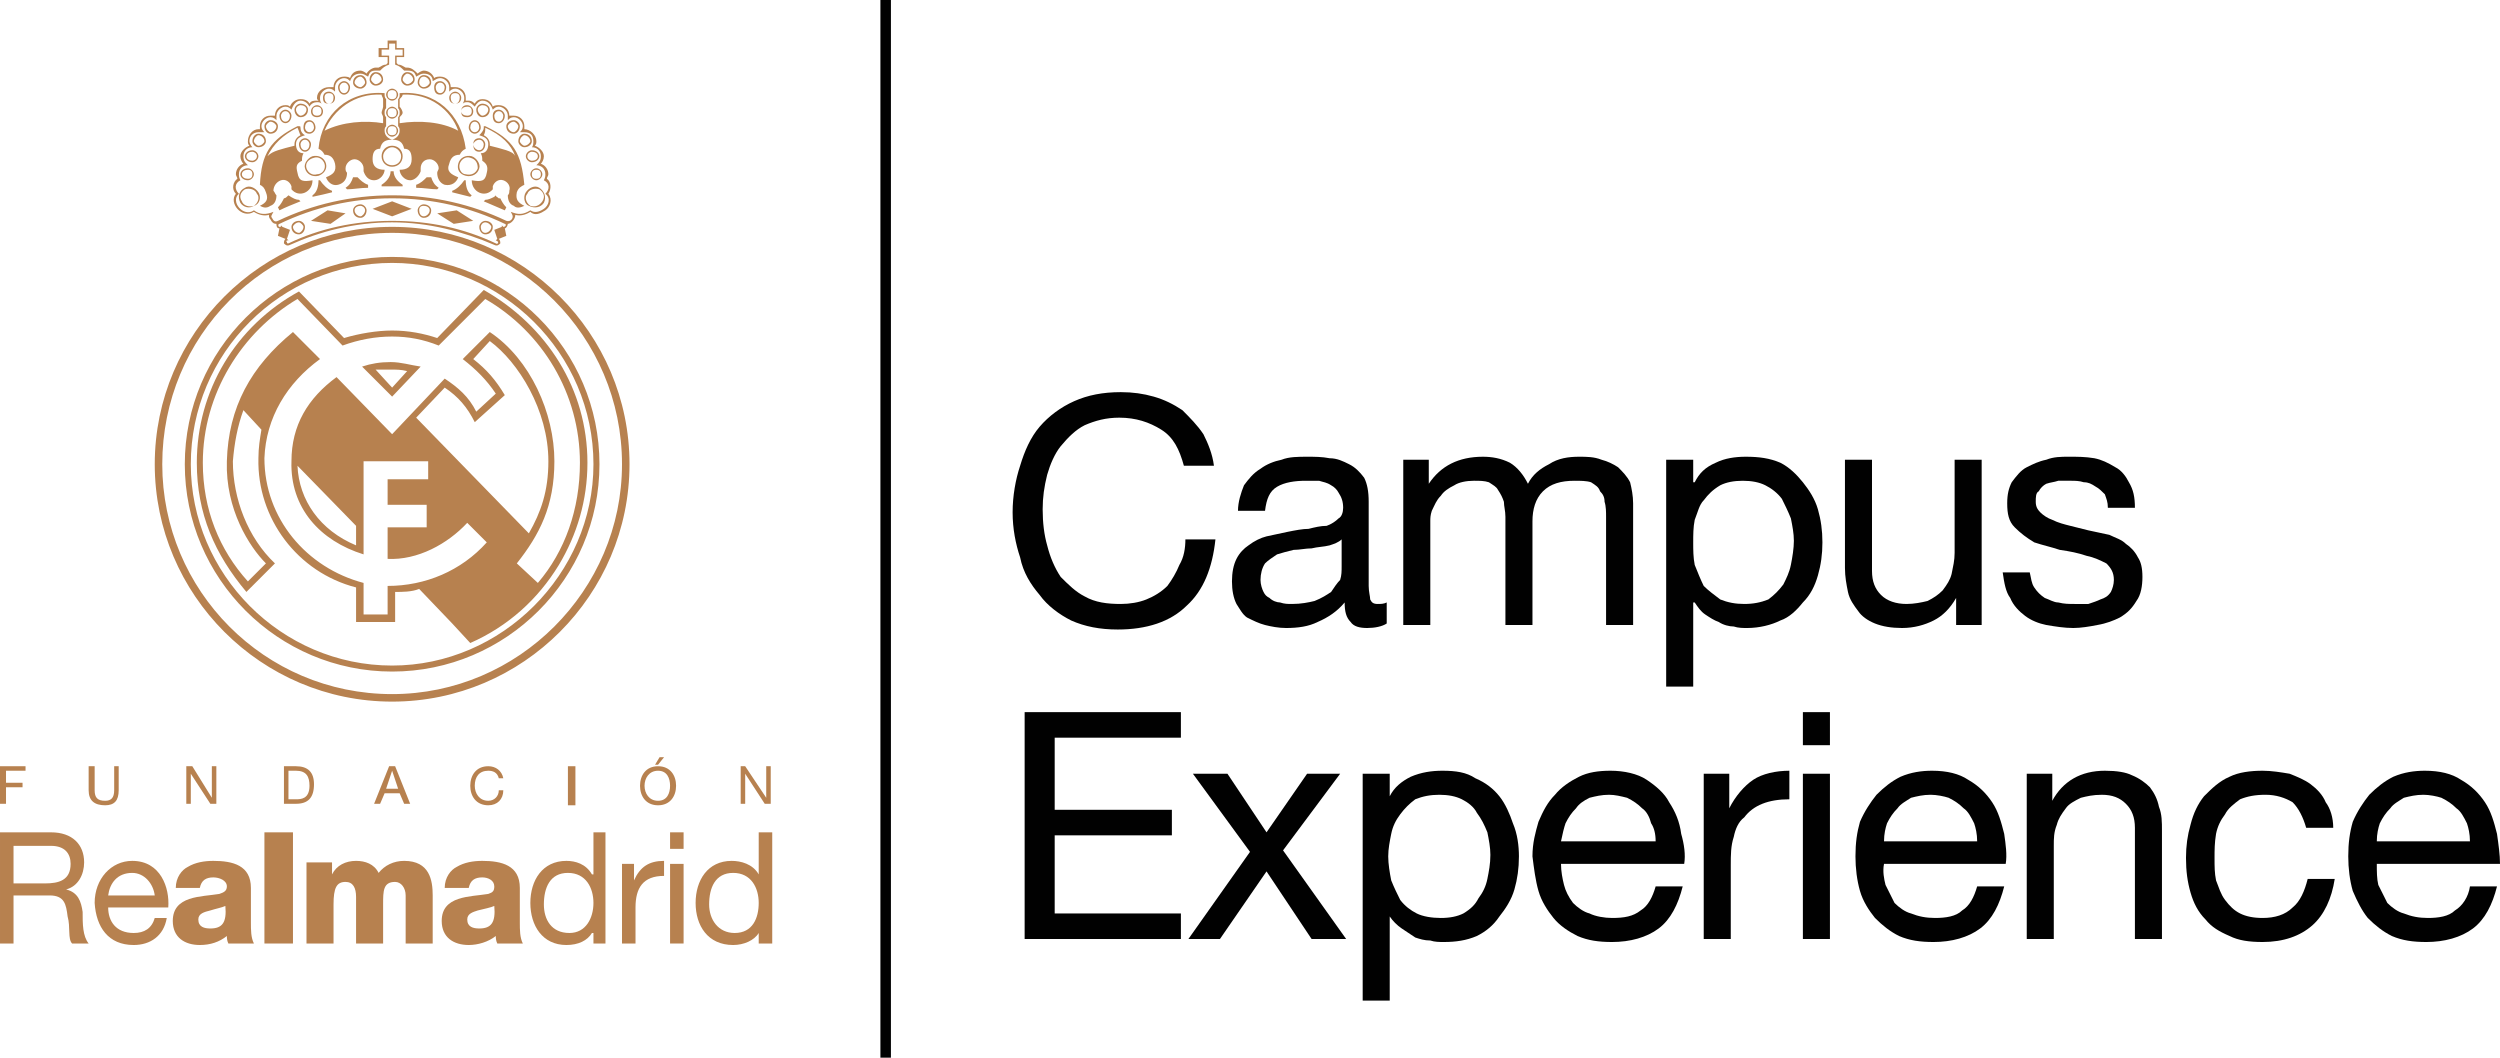 <?xml version="1.0" encoding="UTF-8"?>
<svg xmlns="http://www.w3.org/2000/svg" xmlns:xlink="http://www.w3.org/1999/xlink" xmlns:xodm="http://www.corel.com/coreldraw/odm/2003" xml:space="preserve" width="125.306mm" height="53.014mm" version="1.1" style="shape-rendering:geometricPrecision; text-rendering:geometricPrecision; image-rendering:optimizeQuality; fill-rule:evenodd; clip-rule:evenodd" viewBox="0 0 14320.19 6058.54">
 <defs>
  <style type="text/css">
   
    .fil1 {fill:#010101;fill-rule:nonzero}
    .fil0 {fill:#B7814F;fill-rule:nonzero}
   
  </style>
 </defs>
 <g id="Capa_x0020_1">
  <g id="_1604979889840">
   <path class="fil0" d="M258.17 5060.26c77.46,0 146.29,-17.2 146.29,-111.87 0,-60.24 -34.42,-103.27 -111.87,-103.27l-215.14 0 0 215.14 180.71 0zm-258.17 -292.6l292.6 0c120.49,0 189.32,68.85 189.32,172.13 0,68.83 -34.41,137.69 -103.27,154.9l0 0c68.85,17.2 86.07,68.83 94.67,129.09 0,68.83 0,137.69 34.41,180.73l-94.65 0c-25.82,-25.82 -8.62,-94.67 -25.82,-154.91 -8.62,-68.85 -17.22,-120.49 -103.27,-120.49l-206.54 0 0 275.4 -77.46 0 0 -636.85z"></path>
   <path class="fil0" d="M886.4 5129.11c-8.61,-68.85 -60.24,-129.09 -129.09,-129.09 -86.05,0 -129.08,60.24 -137.69,129.09l266.78 0zm68.85 129.08c-17.22,103.28 -94.67,154.91 -189.34,154.91 -146.29,0 -215.15,-103.27 -223.74,-240.95 0,-137.71 94.65,-240.99 215.14,-240.99 163.5,0 215.15,154.91 206.54,266.8l-344.23 0c0,77.45 43.02,146.28 146.29,146.28 60.25,0 103.27,-25.82 120.49,-86.05l68.85 0z"></path>
   <path class="fil0" d="M1204.82 5318.43c68.85,0 94.67,-34.41 86.07,-129.08 -17.21,8.62 -60.25,17.21 -86.07,25.82 -34.42,8.62 -68.83,17.21 -68.83,51.63 0,43.04 34.41,51.63 68.83,51.63zm-197.92 -232.36c0,-60.24 34.41,-103.27 68.83,-120.46 43.04,-25.82 94.67,-34.44 146.3,-34.44 111.87,0 215.15,25.82 215.15,154.91l0 197.95c0,43.03 0,86.04 17.21,120.49l-146.3 0c-8.59,-17.22 -8.59,-34.44 -8.59,-43.04 -43.04,34.42 -94.67,51.63 -154.91,51.63 -86.05,0 -154.91,-43.04 -154.91,-137.69 0,-146.3 163.5,-137.71 266.78,-154.91 25.82,-8.62 43.04,-17.21 43.04,-43.03 0,-34.42 -43.04,-51.64 -77.46,-51.64 -43.03,0 -68.85,17.22 -77.45,60.24l-137.69 0z"></path>
   <polygon class="fil0" points="1678.15,4767.66 1678.15,5404.51 1514.62,5404.51 1514.62,4767.66 "></polygon>
   <path class="fil0" d="M1755.6 4939.79l146.29 0 0 68.83 0 0c25.82,-51.64 77.45,-77.46 137.71,-77.46 51.63,0 103.27,17.22 129.08,68.85 34.42,-43.04 86.05,-68.85 146.29,-68.85 146.3,0 163.53,111.89 163.53,197.95l0 275.4 -154.91 0 0 -275.4c0,-43.04 -25.82,-77.45 -60.25,-77.45 -68.84,0 -68.84,51.63 -68.84,129.08l0 223.76 -154.9 0 0 -266.8c0,-51.63 -17.22,-86.04 -60.26,-86.04 -51.63,0 -68.83,34.41 -68.83,129.08l0 223.76 -154.91 0 0 -464.72z"></path>
   <path class="fil0" d="M2745.27 5318.43c68.85,0 94.67,-34.41 86.05,-129.08 -17.2,8.62 -60.23,17.21 -94.65,25.82 -25.82,8.62 -60.26,17.21 -60.26,51.63 0,43.04 34.44,51.63 68.85,51.63zm-197.94 -232.36c0,-60.24 34.43,-103.27 68.85,-120.46 43.04,-25.82 94.67,-34.44 146.3,-34.44 111.87,0 215.14,25.82 215.14,154.91l0 197.95c0,43.03 0,86.04 17.22,120.49l-146.3 0c-8.61,-17.22 -8.61,-34.44 -8.61,-43.04 -43.03,34.42 -103.27,51.63 -154.9,51.63 -86.08,0 -154.91,-43.04 -154.91,-137.69 0,-146.3 163.5,-137.71 266.78,-154.91 25.82,-8.62 34.41,-17.21 34.41,-43.03 0,-34.42 -34.41,-51.64 -68.83,-51.64 -43.04,0 -68.85,17.22 -77.45,60.24l-137.71 0z"></path>
   <path class="fil0" d="M3261.63 5344.25c94.67,0 137.69,-86.05 137.69,-172.1 0,-86.08 -43.02,-172.13 -146.29,-172.13 -103.27,0 -137.7,86.05 -137.7,180.73 0,86.05 43.03,163.5 146.3,163.5zm206.54 60.26l-68.85 0 0 -60.26 -8.61 0c-25.82,43.04 -77.45,68.85 -146.3,68.85 -137.69,0 -206.54,-111.87 -206.54,-240.95 0,-129.09 68.85,-240.99 206.54,-240.99 51.63,0 111.89,17.22 146.3,77.46l8.61 0 0 -240.96 68.85 0 0 636.85z"></path>
   <path class="fil0" d="M3562.84 4948.38l68.83 0 0 94.67 0 0c34.43,-77.45 86.07,-111.89 172.12,-111.89l0 86.08c-120.49,0 -163.5,68.83 -163.5,180.73l0 206.54 -77.45 0 0 -456.12z"></path>
   <path class="fil0" d="M3838.22 4948.38l77.45 0 0 456.12 -77.45 0 0 -456.12zm77.45 -86.05l-77.45 0 0 -94.67 77.45 0 0 94.67z"></path>
   <path class="fil0" d="M4208.28 5344.25c103.27,0 137.69,-86.05 137.69,-172.1 0,-86.08 -43.04,-172.13 -146.3,-172.13 -103.28,0 -137.69,86.05 -137.69,180.73 0,86.05 51.63,163.5 146.3,163.5zm215.14 60.26l-77.45 0 0 -60.26 0 0c-25.82,43.04 -86.05,68.85 -146.3,68.85 -146.29,0 -215.15,-111.87 -215.15,-240.95 0,-129.09 68.85,-240.99 206.54,-240.99 51.63,0 120.49,17.22 154.91,77.46l0 0 0 -240.96 77.45 0 0 636.85z"></path>
   <polygon class="fil0" points="-0,4389 146.29,4389 146.29,4414.81 34.42,4414.81 34.42,4483.67 129.09,4483.67 129.09,4509.49 34.42,4509.49 34.42,4604.16 -0,4604.16 "></polygon>
   <path class="fil0" d="M679.86 4526.71c0,60.23 -25.82,86.04 -77.46,86.04 -60.23,0 -94.67,-25.82 -94.67,-86.04l0 -137.71 34.44 0 0 137.71c0,43.02 17.2,60.23 60.23,60.23 34.42,0 51.64,-17.21 51.64,-60.23l0 -137.71 25.82 0 0 137.71z"></path>
   <polygon class="fil0" points="1067.13,4389 1101.54,4389 1213.43,4569.72 1213.43,4569.72 1213.43,4389 1239.25,4389 1239.25,4604.16 1204.82,4604.16 1092.95,4432.04 1092.95,4432.04 1092.95,4604.16 1067.13,4604.16 "></polygon>
   <path class="fil0" d="M1652.33 4578.34l43.02 0c25.82,0 77.45,0 77.45,-77.45 0,-51.64 -17.2,-86.08 -77.45,-86.08l-43.02 0 0 163.53zm-25.82 -189.34l68.83 0c68.85,0 103.27,34.43 103.27,103.27 0,77.46 -34.41,111.89 -103.27,111.89l-68.83 0 0 -215.16z"></path>
   <path class="fil0" d="M2211.7 4518.08l68.85 0 -34.41 -103.27 0 0 -34.44 103.27zm17.22 -129.08l34.42 0 86.07 215.16 -34.43 0 -25.82 -60.25 -86.05 0 -25.82 60.25 -34.42 0 86.05 -215.16z"></path>
   <path class="fil0" d="M2857.14 4457.85c-8.59,-34.42 -34.41,-43.04 -60.23,-43.04 -51.64,0 -77.46,34.43 -77.46,86.08 0,43.02 25.82,86.04 77.46,86.04 34.41,0 60.23,-25.82 60.23,-60.23l25.82 0c0,51.63 -34.41,86.04 -86.04,86.04 -68.85,0 -103.28,-51.63 -103.28,-111.86 0,-60.26 34.42,-111.89 103.28,-111.89 43.03,0 77.45,25.82 86.04,68.85l-25.82 0z"></path>
   <polygon class="fil0" points="3296.04,4389 3296.04,4612.75 3253.02,4612.75 3253.02,4389 "></polygon>
   <path class="fil0" d="M3777.98 4337.37l25.82 0 -34.41 43.03 -17.22 0 25.82 -43.03zm-8.59 249.57c51.63,0 68.83,-43.03 68.83,-86.04 0,-43.04 -17.2,-86.08 -68.83,-86.08 -51.64,0 -77.46,43.04 -77.46,86.08 0,43.02 25.82,86.04 77.46,86.04zm0 -197.94c68.83,0 103.27,51.63 103.27,111.89 0,60.23 -34.43,111.86 -103.27,111.86 -68.85,0 -103.28,-51.63 -103.28,-111.86 0,-60.26 34.42,-111.89 103.28,-111.89z"></path>
   <polygon class="fil0" points="4242.69,4389 4268.51,4389 4389.01,4569.72 4389.01,4569.72 4389.01,4389 4414.83,4389 4414.83,4604.16 4380.38,4604.16 4268.51,4432.04 4268.51,4432.04 4268.51,4604.16 4242.69,4604.16 "></polygon>
   <polygon class="fil1" points="5103.28,0 5103.28,6058.54 5043.04,6058.54 5043.04,0 "></polygon>
   <path class="fil1" d="M6652.34 2461.29c-68.83,-43.04 -146.29,-68.85 -240.96,-68.85 -77.45,0 -137.69,17.22 -197.94,43.04 -51.63,25.82 -94.65,68.83 -137.69,120.46 -34.42,43.04 -60.24,103.28 -77.46,163.53 -17.21,68.83 -25.82,129.09 -25.82,197.92 0,77.45 8.61,146.3 25.82,206.54 17.22,68.85 43.04,129.09 77.46,180.73 43.04,43.04 86.05,86.07 137.69,111.89 60.25,34.41 129.08,43.02 206.54,43.02 51.63,0 103.27,-8.61 146.3,-25.83 43.04,-17.19 86.05,-43.02 120.49,-77.45 25.82,-34.41 51.64,-77.45 68.83,-120.46 25.83,-43.04 34.44,-94.67 34.44,-146.32l172.1 0c-17.2,163.51 -68.83,292.6 -163.5,378.67 -94.67,94.65 -232.36,137.69 -395.86,137.69 -103.28,0 -189.34,-17.22 -266.79,-51.63 -68.84,-34.42 -137.7,-86.05 -180.73,-146.32 -51.64,-60.23 -94.66,-129.08 -111.87,-215.14 -25.82,-77.45 -43.04,-163.5 -43.04,-258.17 0,-94.67 17.22,-189.33 43.04,-266.78 25.82,-86.08 60.23,-163.53 111.87,-223.76 51.63,-60.23 120.49,-111.86 197.94,-146.3 77.46,-34.41 163.5,-51.63 266.78,-51.63 68.85,0 129.08,8.62 189.34,25.82 60.24,17.22 111.87,43.04 163.5,77.45 43.04,43.04 86.05,86.08 120.49,137.71 25.82,51.63 51.63,111.87 60.24,180.73l-172.12 0c-25.83,-94.67 -60.24,-163.53 -129.09,-206.54z"></path>
   <path class="fil1" d="M7685.05 3089.51c-17.2,17.22 -43.02,25.83 -68.83,34.42 -34.44,8.62 -68.85,8.62 -103.28,17.22 -34.43,0 -68.85,8.59 -103.27,8.59 -34.44,8.62 -68.85,17.22 -94.67,25.82 -25.83,17.22 -51.64,34.44 -68.85,51.63 -17.2,25.83 -25.82,60.26 -25.82,94.68 0,25.82 8.62,51.63 17.21,68.84 8.61,17.2 17.22,25.83 34.42,34.42 17.21,17.22 43.04,25.82 60.25,25.82 25.82,8.61 43.02,8.61 68.83,8.61 51.64,0 94.67,-8.61 129.09,-17.2 43.04,-17.22 68.85,-34.44 94.67,-51.64 17.22,-25.82 34.42,-51.63 51.63,-68.84 8.61,-25.83 8.61,-51.64 8.61,-77.46l0 -154.91zm258.17 481.94c-25.82,17.2 -68.83,25.82 -111.87,25.82 -43.04,0 -77.45,-8.62 -94.67,-34.43 -25.82,-25.82 -34.42,-60.24 -34.42,-111.87 -43.03,51.63 -94.67,86.05 -154.9,111.87 -51.64,25.82 -111.87,34.43 -180.73,34.43 -43.04,0 -86.05,-8.62 -120.49,-17.21 -34.42,-8.61 -68.83,-25.82 -103.28,-43.04 -25.82,-17.2 -43.02,-51.63 -60.23,-77.45 -17.22,-34.42 -25.83,-77.46 -25.83,-129.09 0,-51.63 8.61,-94.65 25.83,-129.09 17.21,-34.41 43.03,-60.23 68.84,-77.45 34.42,-25.82 68.84,-43.02 103.28,-51.63 43.02,-8.61 77.45,-17.2 120.46,-25.82 43.04,-8.61 86.08,-17.2 120.49,-17.2 34.42,-8.62 68.85,-17.22 103.28,-17.22 25.82,-8.59 51.63,-25.82 68.85,-43.04 17.2,-8.59 25.82,-34.41 25.82,-60.23 0,-34.42 -8.62,-60.24 -25.82,-86.05 -8.62,-17.22 -25.82,-34.44 -43.04,-43.04 -25.82,-17.22 -43.04,-17.22 -68.85,-25.82 -25.82,0 -51.63,0 -77.45,0 -60.24,0 -120.48,8.59 -163.5,34.41 -43.04,25.83 -60.24,68.85 -68.85,137.71l-154.91 0c0,-51.63 17.22,-103.27 34.43,-146.3 25.82,-34.42 51.64,-68.85 94.66,-94.67 34.43,-25.82 77.45,-43.02 120.49,-51.63 43.04,-17.2 94.67,-17.2 146.3,-17.2 43.02,0 86.05,0 129.09,8.59 43.02,0 77.45,17.22 111.87,34.42 34.41,17.22 60.23,43.04 86.04,77.45 17.22,34.44 25.82,77.46 25.82,137.71l0 481.92c0,34.43 8.63,60.26 8.63,77.45 8.59,17.22 17.2,25.83 43.02,25.83 17.21,0 34.43,0 51.63,-8.61l0 120.49z"></path>
   <path class="fil1" d="M8184.2 2633.4l0 137.71 0 0c68.83,-103.28 172.11,-154.91 309.82,-154.91 51.63,0 103.27,8.59 154.9,34.41 43.02,25.83 77.46,68.85 103.28,120.5 25.82,-51.64 68.83,-86.08 120.46,-111.89 51.63,-34.42 111.89,-43.02 172.13,-43.02 43.03,0 86.04,0 129.08,17.2 34.42,8.62 68.85,25.82 94.67,43.04 25.82,25.82 51.63,51.63 68.83,86.04 8.63,34.44 17.22,77.46 17.22,120.49l0 697.09 -154.91 0 0 -619.63c0,-25.82 0,-60.24 -8.59,-86.05 0,-25.82 -8.62,-43.04 -25.82,-60.25 -8.62,-25.83 -25.82,-34.42 -51.63,-51.64 -25.83,-8.59 -60.26,-8.59 -94.67,-8.59 -77.46,0 -137.7,17.22 -180.73,60.24 -43.04,43.03 -60.24,103.27 -60.24,172.12l0 593.81 -154.91 0 0 -619.63c0,-34.42 -8.62,-60.24 -8.62,-86.05 -8.59,-25.82 -17.2,-43.04 -34.42,-68.85 -8.59,-17.22 -25.82,-25.82 -51.63,-43.04 -25.82,-8.59 -51.63,-8.59 -86.05,-8.59 -43.03,0 -86.07,8.59 -111.88,25.82 -34.42,17.22 -60.24,34.42 -77.46,60.24 -25.82,25.82 -34.41,51.63 -51.63,86.07 -8.59,25.82 -8.59,43.02 -8.59,60.24l0 593.81 -154.91 0 0 -946.65 146.3 0z"></path>
   <path class="fil1" d="M10258.21 2969.02c-17.21,-43.02 -34.41,-77.45 -51.63,-111.87 -25.82,-34.41 -60.24,-60.23 -94.67,-77.45 -34.42,-17.22 -77.45,-25.82 -129.09,-25.82 -51.63,0 -94.65,8.59 -129.08,25.82 -43.02,25.82 -68.83,51.63 -94.65,86.05 -25.83,25.82 -34.44,68.85 -51.64,111.89 -8.62,43.02 -8.62,86.04 -8.62,129.08 0,43.02 0,86.05 8.62,129.09 17.2,43.02 34.42,86.05 51.64,120.46 25.82,25.82 60.23,51.63 94.65,77.45 43.04,17.22 86.07,25.83 137.71,25.83 51.63,0 94.65,-8.61 137.69,-25.83 34.41,-25.82 60.23,-51.63 86.04,-86.04 17.22,-34.42 34.44,-68.85 43.04,-111.87 8.61,-43.04 17.22,-94.67 17.22,-137.71 0,-43.02 -8.62,-86.05 -17.22,-129.09zm-559.39 -335.62l0 129.08 8.62 0c25.82,-51.63 60.24,-86.04 120.48,-111.87 51.63,-25.82 111.88,-34.41 172.12,-34.41 77.45,0 137.69,8.59 197.95,34.41 51.63,25.83 94.65,68.85 129.08,111.87 34.42,43.04 68.83,94.67 86.05,154.91 17.22,60.26 25.82,120.49 25.82,189.34 0,68.83 -8.59,129.09 -25.82,189.32 -17.22,60.24 -43.04,111.87 -86.05,154.91 -34.43,43.04 -77.45,86.05 -129.08,103.28 -51.64,25.82 -120.5,43.03 -189.35,43.03 -25.82,0 -51.63,0 -77.45,-8.62 -25.82,0 -60.24,-8.59 -86.05,-25.82 -25.82,-8.59 -51.63,-25.82 -77.45,-43.02 -25.82,-17.22 -43.04,-43.04 -60.24,-68.85l-8.62 0 0 481.94 -154.91 0 0 -1299.5 154.91 0z"></path>
   <path class="fil1" d="M11204.86 3580.05l0 -154.91 0 0c-34.43,60.24 -77.45,103.27 -129.08,129.09 -51.64,25.82 -111.89,43.03 -180.73,43.03 -60.26,0 -111.89,-8.62 -154.91,-25.82 -43.04,-17.21 -77.45,-43.04 -94.67,-68.85 -25.82,-34.41 -51.63,-68.85 -60.24,-111.87 -8.62,-43.03 -17.21,-86.07 -17.21,-137.7l0 -619.63 154.9 0 0 636.84c0,60.24 17.22,103.28 51.64,137.69 34.41,34.44 86.04,51.64 146.3,51.64 43.02,0 86.05,-8.61 120.46,-17.2 34.44,-17.22 60.26,-34.44 86.08,-60.26 25.82,-34.41 43.02,-60.23 51.63,-94.65 8.61,-43.04 17.2,-77.45 17.2,-120.49l0 -533.57 154.91 0 0 946.65 -146.29 0z"></path>
   <path class="fil1" d="M11652.37 3364.91c17.21,25.82 34.41,43.02 60.23,60.24 25.83,8.59 51.64,25.82 77.46,25.82 34.43,8.61 60.25,8.61 94.67,8.61 25.82,0 51.63,0 77.45,0 25.82,-8.61 51.63,-17.2 68.85,-25.83 25.82,-8.59 43.02,-17.19 60.24,-43.02 8.59,-17.21 17.21,-43.03 17.21,-68.84 0,-43.04 -17.21,-68.85 -43.03,-94.68 -34.42,-17.19 -68.85,-34.41 -111.87,-43.02 -51.64,-17.21 -94.67,-25.82 -154.91,-34.43 -51.63,-17.2 -94.67,-25.82 -146.3,-43.02 -43.04,-25.82 -77.46,-51.63 -111.87,-86.07 -34.44,-34.42 -43.04,-77.46 -43.04,-137.7 0,-51.63 8.59,-86.04 25.82,-120.49 25.82,-34.41 51.63,-68.83 86.05,-86.04 34.43,-17.22 68.85,-34.42 111.89,-43.04 43.02,-17.2 86.04,-17.2 129.08,-17.2 51.63,0 94.65,0 146.29,8.59 43.04,8.61 77.45,25.82 120.49,51.64 34.41,17.21 60.24,51.63 77.45,86.04 25.82,43.04 34.42,86.08 34.42,146.32l-154.91 0c0,-34.42 -8.59,-51.64 -17.2,-77.46 -17.21,-17.21 -34.43,-34.41 -51.63,-43.04 -25.82,-17.19 -43.04,-25.82 -68.85,-25.82 -25.82,-8.59 -51.63,-8.59 -77.45,-8.59 -25.82,0 -43.04,0 -68.85,0 -25.82,8.59 -43.02,8.59 -68.83,17.22 -17.22,8.59 -34.44,25.82 -43.04,43.02 -17.22,8.62 -17.22,34.43 -17.22,60.25 0,25.82 8.62,43.02 25.82,60.24 17.22,17.21 43.04,34.41 68.85,43.04 34.42,17.19 68.85,25.82 103.28,34.41 34.41,8.61 68.85,17.22 103.27,25.82 43.04,8.61 77.46,17.22 120.49,25.82 34.42,17.22 68.83,25.82 94.66,51.64 25.82,17.21 51.63,43.03 68.84,77.45 17.22,25.82 25.83,60.24 25.83,111.87 0,51.63 -8.61,103.27 -34.42,137.71 -25.82,43.02 -51.63,68.83 -94.67,94.65 -34.42,17.22 -77.45,34.43 -129.09,43.04 -43.03,8.59 -94.67,17.21 -137.69,17.21 -51.63,0 -103.27,-8.62 -154.9,-17.21 -43.04,-8.61 -86.08,-25.82 -120.5,-51.64 -34.41,-25.82 -68.84,-60.23 -86.04,-103.27 -25.82,-34.42 -34.44,-86.05 -43.04,-146.3l154.91 0c8.59,34.43 8.59,60.25 25.82,86.07z"></path>
   <polygon class="fil1" points="6764.23,4079.18 6764.23,4225.49 6041.33,4225.49 6041.33,4638.58 6712.59,4638.58 6712.59,4784.88 6041.33,4784.88 6041.33,5232.38 6764.23,5232.38 6764.23,5378.69 5869.21,5378.69 5869.21,4079.18 "></polygon>
   <polygon class="fil1" points="6833.07,4432.04 7031,4432.04 7254.77,4767.66 7487.12,4432.04 7676.44,4432.04 7349.41,4870.94 7710.87,5378.69 7512.94,5378.69 7254.77,4991.42 6987.96,5378.69 6807.25,5378.69 7160.09,4879.53 "></polygon>
   <path class="fil1" d="M8519.83 4767.66c-17.22,-43.04 -34.44,-77.45 -60.26,-111.87 -17.2,-34.43 -51.63,-60.25 -86.04,-77.45 -34.42,-17.22 -77.46,-25.82 -129.09,-25.82 -51.63,0 -94.67,8.59 -137.69,25.82 -34.43,25.82 -60.26,51.63 -86.08,86.05 -25.82,34.41 -43.02,68.85 -51.63,111.87 -8.59,43.03 -17.2,86.07 -17.2,129.08 0,43.04 8.61,94.67 17.2,137.71 17.22,43.02 34.43,77.45 51.63,111.87 25.82,34.42 60.26,60.24 94.67,77.45 34.42,17.22 86.05,25.82 137.69,25.82 51.64,0 94.67,-8.59 129.09,-25.82 43.04,-25.82 68.85,-51.63 86.08,-86.04 25.82,-34.44 43.02,-68.85 51.63,-111.89 8.59,-43.02 17.2,-86.05 17.2,-137.69 0,-43.04 -8.61,-86.05 -17.2,-129.09zm-559.39 -335.62l0 129.08 0 0c25.82,-51.63 68.85,-86.05 120.49,-111.87 60.23,-25.82 120.46,-34.43 180.73,-34.43 77.45,0 137.69,8.62 189.32,43.04 60.24,25.82 103.27,60.23 137.69,103.27 34.43,43.04 60.25,103.28 77.45,154.91 25.82,60.24 34.44,129.09 34.44,189.32 0,68.85 -8.63,129.09 -25.83,189.34 -17.21,60.24 -51.63,111.87 -86.07,154.91 -34.42,51.63 -77.45,86.05 -129.09,111.87 -60.23,25.82 -120.46,34.42 -189.32,34.42 -25.82,0 -51.63,0 -77.45,-8.61 -34.42,0 -60.24,-8.59 -86.05,-17.22 -25.82,-17.19 -51.63,-34.41 -77.45,-51.63 -25.83,-17.2 -51.64,-43.02 -68.85,-68.83l0 0 0 481.92 -154.91 0 0 -1299.48 154.91 0z"></path>
   <path class="fil1" d="M9457.87 4716.03c-8.61,-34.42 -25.83,-68.85 -51.64,-86.05 -25.82,-25.82 -51.63,-43.04 -86.05,-60.25 -34.43,-8.61 -68.84,-17.2 -103.27,-17.2 -43.04,0 -77.45,8.59 -111.89,17.2 -34.41,17.21 -60.23,34.43 -77.45,60.25 -25.82,25.82 -43.02,51.63 -60.24,86.05 -8.59,25.82 -17.21,60.24 -25.82,103.27l542.18 0c0,-43.03 -8.61,-77.45 -25.82,-103.27zm43.03 602.4c-68.85,51.63 -163.53,77.46 -266.79,77.46 -77.45,0 -137.69,-8.61 -197.92,-34.42 -51.63,-25.82 -103.27,-60.24 -137.71,-103.28 -34.41,-43.03 -68.83,-94.67 -86.04,-154.9 -17.22,-60.24 -25.83,-129.09 -34.42,-197.95 0,-77.45 17.2,-137.69 34.42,-197.91 25.82,-60.26 51.63,-111.89 94.67,-154.91 34.41,-43.04 86.04,-77.46 137.69,-103.28 51.63,-25.82 111.87,-34.43 180.71,-34.43 77.46,0 154.91,17.22 206.54,51.63 51.64,34.44 103.28,77.46 129.09,129.09 34.42,51.63 60.24,111.89 68.85,180.73 17.2,60.25 25.82,120.49 17.2,172.12l-705.68 0c0,43.04 8.61,86.05 17.22,120.49 8.59,34.42 25.82,68.83 51.63,103.28 25.82,25.82 60.24,51.63 94.65,60.23 34.44,17.22 86.08,25.82 129.09,25.82 68.85,0 120.49,-8.59 163.53,-43.03 43.02,-25.82 68.83,-77.46 86.05,-137.69l154.9 0c-25.82,103.27 -68.85,189.32 -137.69,240.95z"></path>
   <path class="fil1" d="M9905.36 4432.04l0 197.94 0 0c34.43,-68.85 86.08,-129.08 137.71,-163.53 51.63,-34.41 129.08,-51.63 206.54,-51.63l0 163.53c-60.26,0 -111.89,8.59 -154.91,25.82 -43.04,17.2 -77.45,43.02 -103.27,77.45 -34.44,25.83 -51.64,68.84 -60.26,111.87 -17.2,51.64 -17.2,103.28 -17.2,163.5l0 421.71 -154.9 0 0 -946.65 146.28 0z"></path>
   <path class="fil1" d="M10481.97 5378.69l-154.91 0 0 -946.65 154.91 0 0 946.65zm-154.91 -1299.51l154.91 0 0 189.34 -154.91 0 0 -189.34z"></path>
   <path class="fil1" d="M11308.14 4716.03c-17.22,-34.42 -34.44,-68.85 -60.26,-86.05 -25.82,-25.82 -51.63,-43.04 -86.05,-60.25 -25.82,-8.61 -68.84,-17.2 -103.27,-17.2 -43.04,0 -77.45,8.59 -111.87,17.2 -25.82,17.21 -60.25,34.43 -77.45,60.25 -25.82,25.82 -43.04,51.63 -60.26,86.05 -8.59,25.82 -17.2,60.24 -17.2,103.27l533.56 0c0,-43.03 -8.61,-77.45 -17.2,-103.27zm34.41 602.4c-68.85,51.63 -163.5,77.46 -266.77,77.46 -77.46,0 -137.71,-8.61 -197.95,-34.42 -51.63,-25.82 -94.67,-60.24 -137.69,-103.28 -34.43,-43.03 -68.85,-94.67 -86.08,-154.9 -17.19,-60.24 -25.82,-129.09 -25.82,-197.95 0,-77.45 8.63,-137.69 25.82,-197.91 25.83,-60.26 60.26,-111.89 94.68,-154.91 43.03,-43.04 86.04,-77.46 137.69,-103.28 60.25,-25.82 120.49,-34.43 180.71,-34.43 86.08,0 154.91,17.22 206.54,51.63 60.26,34.44 103.28,77.46 137.71,129.09 34.42,51.63 51.63,111.89 68.83,180.73 8.63,60.25 17.22,120.49 8.63,172.12l-697.09 0c-8.62,43.04 0,86.05 8.61,120.49 17.21,34.42 34.41,68.83 51.63,103.28 25.82,25.82 60.24,51.63 94.67,60.23 43.02,17.22 86.05,25.82 137.69,25.82 60.24,0 120.49,-8.59 154.91,-43.03 43.04,-25.82 68.85,-77.46 86.05,-137.69l154.9 0c-25.82,103.27 -68.83,189.32 -137.69,240.95z"></path>
   <path class="fil1" d="M11755.63 4432.04l0 154.9 0 0c60.24,-111.87 163.5,-172.12 301.21,-172.12 68.83,0 120.48,8.62 154.91,25.82 43.02,17.22 77.45,43.04 103.27,68.85 25.83,34.42 43.02,68.85 51.64,111.87 17.2,43.04 17.2,86.08 17.2,137.71l0 619.63 -154.91 0 0 -636.85c0,-60.24 -17.2,-103.27 -51.63,-137.69 -34.42,-34.43 -77.46,-51.63 -137.69,-51.63 -51.64,0 -86.05,8.59 -120.5,17.2 -34.41,17.21 -68.83,34.43 -86.04,60.25 -25.83,34.42 -43.04,60.24 -51.64,94.65 -17.21,43.04 -17.21,77.46 -17.21,120.5l0 533.57 -154.91 0 0 -946.65 146.3 0z"></path>
   <path class="fil1" d="M13132.57 4595.54c-43.02,-25.82 -94.65,-43.02 -154.91,-43.02 -60.23,0 -103.27,8.59 -146.28,25.82 -34.44,25.82 -68.85,51.63 -86.08,86.05 -25.82,34.41 -43.02,68.85 -51.63,111.87 -8.59,51.63 -8.59,94.67 -8.59,137.7 0,51.64 0,86.05 8.59,129.09 17.22,43.02 25.82,77.45 51.63,111.87 25.82,34.42 51.63,60.24 86.08,77.45 34.41,17.22 77.45,25.82 129.08,25.82 68.84,0 129.09,-17.21 172.11,-60.23 43.04,-34.44 68.85,-94.67 86.08,-163.53l154.9 0c-17.21,111.89 -60.25,206.54 -129.08,266.79 -68.85,60.24 -163.53,94.66 -284,94.66 -77.45,0 -137.7,-8.61 -189.34,-34.42 -60.23,-25.82 -103.27,-51.63 -137.69,-94.67 -43.04,-43.02 -68.85,-94.65 -86.05,-154.91 -17.21,-60.23 -25.82,-120.46 -25.82,-197.92 0,-68.84 8.61,-129.08 25.82,-189.34 17.2,-68.83 43.02,-120.46 77.46,-163.5 43.02,-43.04 86.05,-86.05 146.28,-111.87 51.64,-25.82 120.49,-34.43 189.34,-34.43 51.64,0 103.28,8.62 154.91,17.22 43.02,17.21 86.05,34.41 120.46,60.23 34.44,25.82 68.85,60.26 86.08,103.28 25.82,34.43 43.02,86.07 43.02,146.3l-154.91 0c-17.2,-60.24 -43.02,-111.87 -77.45,-146.3z"></path>
   <path class="fil1" d="M14130.86 4716.03c-17.21,-34.42 -34.41,-68.85 -60.23,-86.05 -25.83,-25.82 -51.64,-43.04 -86.08,-60.25 -25.82,-8.61 -68.83,-17.2 -103.28,-17.2 -43.02,0 -77.45,8.59 -111.86,17.2 -25.83,17.21 -60.24,34.43 -77.46,60.25 -25.82,25.82 -43.04,51.63 -60.24,86.05 -8.62,25.82 -17.21,60.24 -17.21,103.27l533.57 0c0,-43.03 -8.62,-77.45 -17.22,-103.27zm34.42 602.4c-68.83,51.63 -163.5,77.46 -266.78,77.46 -77.45,0 -137.69,-8.61 -197.94,-34.42 -51.64,-25.82 -94.66,-60.24 -137.69,-103.28 -34.42,-43.03 -60.24,-94.67 -86.05,-154.9 -17.22,-60.24 -25.82,-129.09 -25.82,-197.95 0,-77.45 8.59,-137.69 25.82,-197.91 25.82,-60.26 60.23,-111.89 94.65,-154.91 43.04,-43.04 86.08,-77.46 137.71,-103.28 60.24,-25.82 120.46,-34.43 180.73,-34.43 86.04,0 154.9,17.22 206.54,51.63 60.23,34.44 103.27,77.46 137.69,129.09 34.41,51.63 51.63,111.89 68.85,180.73 8.59,60.25 17.2,120.49 17.2,172.12l-705.68 0c0,43.04 0,86.05 8.59,120.49 17.22,34.42 34.44,68.83 51.64,103.28 25.82,25.82 60.25,51.63 94.67,60.23 43.03,17.22 86.04,25.82 137.69,25.82 60.25,0 120.49,-8.59 154.9,-43.03 43.04,-25.82 77.46,-77.46 86.08,-137.69l154.91 0c-25.83,103.27 -68.85,189.32 -137.71,240.95z"></path>
   <path class="fil0" d="M2246.14 1153.18l111.87 43.04 -111.87 43.02 -111.89 -43.02 111.89 -43.04zm-352.86 129.09l-111.86 -17.22 94.65 -60.23 103.27 17.21 -86.05 60.24zm886.4 60.24c-17.2,0 -34.42,-17.2 -34.42,-43.02 0,-17.22 17.22,-34.44 34.42,-34.44 25.82,0 43.04,17.22 43.04,34.44 0,25.82 -17.22,43.02 -43.04,43.02zm0 -8.61c17.22,0 34.43,-17.21 34.43,-34.41 0,-8.63 -17.21,-25.82 -34.43,-25.82 -17.2,0 -25.82,17.19 -25.82,25.82 0,17.2 8.62,34.41 25.82,34.41zm-714.27 -86.05c-25.82,0 -43.04,-17.21 -43.04,-43.03 0,-17.22 17.22,-34.42 43.04,-34.42 17.2,0 34.41,17.2 34.41,34.42 0,25.82 -17.21,43.03 -34.41,43.03zm0 -8.62c8.59,0 25.82,-17.2 25.82,-34.41 0,-17.22 -17.22,-25.82 -25.82,-25.82 -17.22,0 -34.44,8.59 -34.44,25.82 0,17.21 17.22,34.41 34.44,34.41zm-352.85 103.28c-25.83,0 -43.04,-17.2 -43.04,-43.02 0,-17.22 17.21,-34.44 43.04,-34.44 17.21,0 34.41,17.22 34.41,34.44 0,25.82 -17.2,43.02 -34.41,43.02zm0 -8.61c8.59,0 25.82,-17.21 25.82,-34.41 0,-8.63 -17.22,-25.82 -25.82,-25.82 -17.22,0 -34.42,17.19 -34.42,25.82 0,17.2 17.2,34.41 34.42,34.41zm714.3 -94.67c17.19,0 34.41,-17.2 34.41,-34.41 0,-17.22 -17.22,-25.82 -34.41,-25.82 -17.22,0 -25.83,8.59 -25.83,25.82 0,17.21 8.61,34.41 25.83,34.41zm0 8.62c-17.22,0 -34.44,-17.21 -34.44,-43.03 0,-17.22 17.22,-34.42 34.44,-34.42 25.82,0 43.02,17.2 43.02,34.42 0,25.82 -17.2,43.03 -43.02,43.03zm172.1 34.42l-94.65 -60.24 111.87 -17.21 94.67 60.23 -111.89 17.22zm180.73 -550.77c0,17.2 0,25.82 -8.59,43.02 17.21,8.62 34.41,25.82 34.41,51.63l0 8.63c34.43,8.59 68.85,17.19 94.67,25.82 25.82,8.59 43.04,17.2 51.63,34.41 -25.82,-68.85 -77.45,-120.49 -172.12,-163.5zm163.53 447.51c-25.82,-8.61 -34.43,-34.42 -34.43,-60.24 8.62,-8.62 8.62,-17.22 8.62,-25.82 8.59,-25.82 -8.62,-51.63 -34.44,-60.26 -25.82,-8.59 -51.63,8.63 -60.23,34.44 0,8.59 0,8.59 0,17.2 -43.04,51.63 -120.49,17.21 -120.49,-51.64 51.63,8.63 77.45,8.63 86.07,-43.02 8.61,-34.43 0,-51.63 -25.82,-68.85 0,-17.21 0,-25.82 -8.62,-43.03 25.82,0 43.04,-17.2 43.04,-51.64 0,-34.41 -25.82,-43.02 -51.64,-51.63 8.61,-8.59 25.83,-25.82 25.83,-43.02l0 -8.62 8.59 0c163.53,77.45 206.54,154.91 223.76,335.62 -17.22,8.63 -34.42,17.22 -43.04,43.04 -8.61,43.04 8.62,60.24 43.04,77.46 -17.22,8.59 -43.04,17.21 -60.24,0zm-1239.25 -447.51c-86.07,43.02 -137.71,94.65 -172.12,163.5 17.21,-17.21 34.41,-25.82 60.23,-34.41 25.83,-8.63 60.26,-17.22 94.67,-25.82l0 -8.63c0,-25.82 17.22,-43.02 34.42,-51.63 -8.59,-17.2 -8.59,-25.82 -17.2,-43.02zm-180.73 370.04c-8.62,-25.82 -17.21,-34.41 -34.43,-43.04 8.62,-180.71 60.25,-258.17 215.16,-335.62 17.2,0 17.2,0 17.2,8.62 0,17.2 8.62,34.42 25.82,43.02 -25.82,8.62 -51.63,17.22 -51.63,51.63 0,34.44 17.22,51.64 43.04,51.64 -8.61,17.21 -8.61,25.82 -8.61,43.03 -34.43,17.22 -34.43,34.42 -25.82,68.85 8.61,51.64 34.42,51.64 86.05,43.02 0,68.85 -77.45,103.28 -120.49,51.64 0,-8.61 0,-8.61 0,-17.2 -8.61,-25.82 -34.42,-43.04 -60.24,-34.44 -25.82,8.63 -43.04,34.44 -43.04,60.26 8.61,8.59 8.61,17.2 17.22,25.82 0,25.82 -8.62,51.63 -34.42,60.24 -25.82,17.21 -43.03,8.59 -60.25,0 34.43,-17.22 51.63,-34.42 34.43,-77.46zm1566.26 -25.82c25.83,17.22 43.04,51.63 25.83,86.05 -17.2,25.82 -51.64,34.43 -86.05,17.22 -25.82,-8.61 -34.42,-51.64 -17.22,-77.46 17.22,-25.82 51.63,-43.04 77.45,-25.82zm0 8.61c-25.82,-8.61 -60.23,0 -68.83,25.82 -17.21,17.21 -8.62,51.63 17.2,68.85 25.82,8.59 51.63,0 68.85,-25.83 17.22,-25.82 8.61,-51.63 -17.22,-68.84zm-938.03 -593.81c-17.22,0 -34.42,-17.2 -34.42,-34.42 0,-25.82 17.2,-43.04 34.42,-43.04 25.82,0 43.03,17.22 43.03,43.04 0,17.22 -17.21,34.42 -43.03,34.42zm0 -8.61c17.21,0 34.41,-17.21 34.41,-25.82 0,-17.21 -17.2,-34.41 -34.41,-34.41 -8.61,0 -25.82,17.2 -25.82,34.41 0,8.61 17.21,25.82 25.82,25.82zm94.67 94.67c-17.22,0 -34.44,-17.21 -34.44,-34.43 0,-17.2 17.22,-34.42 34.44,-34.42 17.2,0 34.41,17.22 34.41,34.42 0,17.22 -17.21,34.43 -34.41,34.43zm0 -8.62c17.2,0 25.82,-8.59 25.82,-25.82 0,-17.2 -8.62,-25.82 -25.82,-25.82 -17.22,0 -25.84,8.62 -25.84,25.82 0,17.22 8.62,25.82 25.84,25.82zm0 111.89c-17.22,0 -34.44,-17.22 -34.44,-34.44 0,-17.19 17.22,-34.41 34.44,-34.41 17.2,0 34.41,17.22 34.41,34.41 0,17.22 -17.21,34.44 -34.41,34.44zm0 -8.62c17.2,0 25.82,-8.61 25.82,-25.83 0,-17.19 -8.62,-25.82 -25.82,-25.82 -17.22,0 -25.84,8.63 -25.84,25.82 0,17.22 8.62,25.83 25.84,25.83zm0 111.88c-17.22,0 -34.44,-17.21 -34.44,-34.43 0,-17.2 17.22,-34.42 34.44,-34.42 17.2,0 34.41,17.22 34.41,34.42 0,17.22 -17.21,34.43 -34.41,34.43zm0 -8.62c17.2,0 25.82,-8.59 25.82,-25.82 0,-17.2 -8.62,-25.82 -25.82,-25.82 -17.22,0 -25.84,8.62 -25.84,25.82 0,17.22 8.62,25.82 25.84,25.82zm-180.73 -266.78c-25.82,0 -43.04,-17.21 -43.04,-34.41 0,-25.82 17.22,-43.04 43.04,-43.04 17.2,0 34.41,17.22 34.41,43.04 0,17.2 -17.21,34.41 -34.41,34.41zm0 -8.59c8.59,0 25.82,-17.22 25.82,-25.82 0,-17.22 -17.22,-34.43 -25.82,-34.43 -17.22,0 -34.44,17.21 -34.44,34.43 0,8.59 17.22,25.82 34.44,25.82zm-94.67 43.02c-17.22,0 -34.42,-17.2 -34.42,-43.02 0,-17.22 17.2,-34.43 34.42,-34.43 17.21,0 34.41,17.21 34.41,34.43 0,25.82 -17.2,43.02 -34.41,43.02zm0 -8.59c17.21,0 25.82,-17.22 25.82,-34.42 0,-8.62 -8.61,-25.82 -25.82,-25.82 -17.22,0 -25.82,17.2 -25.82,25.82 0,17.2 8.59,34.42 25.82,34.42zm-86.05 60.23c-25.82,0 -34.43,-8.59 -34.43,-34.41 0,-17.22 8.62,-34.42 34.43,-34.42 17.2,0 34.42,17.2 34.42,34.42 0,25.82 -17.22,34.41 -34.42,34.41zm0 0c17.2,0 25.82,-17.2 25.82,-34.41 0,-17.22 -8.62,-25.82 -25.82,-25.82 -17.22,0 -25.82,8.59 -25.82,25.82 0,17.21 8.59,34.41 25.82,34.41zm-68.85 77.46c-17.22,0 -34.41,-8.61 -34.41,-34.42 0,-17.22 17.19,-34.42 34.41,-34.42 17.22,0 34.42,17.2 34.42,34.42 0,25.82 -17.2,34.42 -34.42,34.42zm0 -8.61c17.22,0 25.82,-8.59 25.82,-25.82 0,-17.22 -8.59,-25.82 -25.82,-25.82 -17.22,0 -25.82,8.59 -25.82,25.82 0,17.22 8.59,25.82 25.82,25.82zm-94.67 8.61c-17.2,0 -34.42,-17.2 -34.42,-43.02 0,-17.22 17.22,-34.44 34.42,-34.44 25.82,0 43.04,17.22 43.04,34.44 0,25.82 -17.22,43.02 -43.04,43.02zm0 -8.61c17.22,0 34.43,-17.22 34.43,-34.41 0,-17.22 -17.21,-25.83 -34.43,-25.83 -8.59,0 -25.82,8.61 -25.82,25.83 0,17.19 17.22,34.41 25.82,34.41zm-86.05 43.04c-17.21,0 -34.41,-17.22 -34.41,-43.04 0,-17.22 17.2,-34.41 34.41,-34.41 17.22,0 34.42,17.19 34.42,34.41 0,25.82 -17.2,43.04 -34.42,43.04zm0 -8.62c17.22,0 25.82,-17.2 25.82,-34.42 0,-8.59 -8.59,-25.82 -25.82,-25.82 -17.21,0 -25.82,17.22 -25.82,25.82 0,17.22 8.61,34.42 25.82,34.42zm-86.05 68.85c-17.21,0 -34.43,-17.22 -34.43,-43.04 0,-17.2 17.22,-34.42 34.43,-34.42 25.8,0 43.02,17.22 43.02,34.42 0,25.82 -17.21,43.04 -43.02,43.04zm0 -8.61c17.2,0 34.42,-17.21 34.42,-34.43 0,-8.61 -17.22,-25.82 -34.42,-25.82 -8.62,0 -25.82,17.21 -25.82,25.82 0,17.22 17.2,34.43 25.82,34.43zm-68.84 86.05c-17.22,0 -34.42,-17.22 -34.42,-34.42 0,-25.82 17.2,-43.03 34.42,-43.03 25.82,0 43.03,17.21 43.03,43.03 0,17.2 -17.21,34.42 -43.03,34.42zm0 -8.59c17.21,0 34.41,-17.22 34.41,-25.83 0,-17.21 -17.2,-34.43 -34.41,-34.43 -8.61,0 -25.83,17.22 -25.83,34.43 0,8.61 17.22,25.83 25.83,25.83zm-34.42 94.65c-25.82,0 -43.04,-17.2 -43.04,-34.42 0,-17.21 17.22,-34.41 43.04,-34.41 17.2,0 34.42,17.2 34.42,34.41 0,17.22 -17.22,34.42 -34.42,34.42zm0 -8.61c8.59,0 25.82,-8.59 25.82,-25.82 0,-17.21 -17.22,-25.82 -25.82,-25.82 -17.22,0 -34.43,8.61 -34.43,25.82 0,17.22 17.21,25.82 34.43,25.82zm-25.82 111.87c-25.82,0 -43.04,-17.2 -43.04,-34.41 0,-17.22 17.22,-34.42 43.04,-34.42 17.2,0 34.41,17.2 34.41,34.42 0,17.21 -17.21,34.41 -34.41,34.41zm0 -8.59c17.2,0 25.82,-8.61 25.82,-25.82 0,-17.22 -8.62,-25.82 -25.82,-25.82 -17.22,0 -34.44,8.59 -34.44,25.82 0,17.21 17.22,25.82 34.44,25.82zm352.82 -258.17c-25.82,0 -34.41,-17.22 -34.41,-34.42 0,-25.82 8.59,-43.04 34.41,-43.04 17.22,0 34.44,17.22 34.44,43.04 0,17.2 -17.22,34.42 -34.44,34.42zm0 -8.61c17.22,0 25.82,-17.21 25.82,-25.82 0,-17.22 -8.59,-34.43 -25.82,-34.43 -17.2,0 -25.82,17.21 -25.82,34.43 0,8.61 8.62,25.82 25.82,25.82zm-25.82 111.87c-17.2,0 -34.41,-17.22 -34.41,-43.04 0,-17.2 17.21,-34.41 34.41,-34.41 17.22,0 34.44,17.21 34.44,34.41 0,25.82 -17.22,43.04 -34.44,43.04zm0 -8.59c17.22,0 25.82,-17.22 25.82,-34.44 0,-8.59 -8.59,-25.82 -25.82,-25.82 -17.2,0 -25.82,17.22 -25.82,25.82 0,17.22 8.62,34.44 25.82,34.44zm499.16 94.65c-34.44,0 -60.26,-25.82 -60.26,-60.24 0,-34.41 25.82,-60.23 60.26,-60.23 34.41,0 60.23,25.82 60.23,60.23 0,34.42 -25.82,60.24 -60.23,60.24zm0 -8.61c25.82,0 51.63,-17.21 51.63,-51.63 0,-25.82 -25.82,-51.63 -51.63,-51.63 -25.84,0 -51.64,25.82 -51.64,51.63 0,34.42 25.8,51.63 51.64,51.63zm-421.7 60.24c-34.42,8.62 -68.84,-8.59 -77.46,-43.02 -8.59,-25.82 17.22,-60.25 43.04,-68.85 34.42,-8.59 68.85,8.61 77.45,43.04 8.61,34.42 -17.21,60.24 -43.03,68.83zm-8.61 -8.59c34.42,0 51.63,-34.42 43.04,-60.24 -8.62,-25.82 -34.43,-43.04 -60.26,-34.43 -34.41,8.62 -51.63,34.43 -43.02,60.25 8.61,25.82 34.42,43.02 60.24,34.42zm-361.45 180.73c-25.82,17.21 -60.23,8.59 -77.45,-17.22 -17.22,-34.42 -8.59,-68.83 25.82,-86.05 25.82,-17.22 60.24,0 77.46,25.82 17.21,25.82 8.59,68.85 -25.83,77.46zm0 0c25.83,-17.22 34.42,-51.64 17.22,-68.85 -8.62,-25.82 -43.04,-34.42 -68.85,-25.82 -25.82,17.21 -34.41,43.03 -17.22,68.84 8.63,25.83 43.04,34.42 68.85,25.83zm877.8 -765.94c25.83,0 43.04,17.22 43.04,43.04 0,17.22 -17.21,34.42 -43.04,34.42 -17.21,0 -34.41,-17.2 -34.41,-34.42 0,-25.82 17.2,-43.04 34.41,-43.04zm0 8.63c-8.59,0 -25.82,17.2 -25.82,34.41 0,8.61 17.22,25.82 25.82,25.82 17.22,0 34.42,-17.21 34.42,-25.82 0,-17.21 -17.2,-34.41 -34.42,-34.41zm94.68 8.59c25.82,0 43.02,17.22 43.02,43.04 0,17.2 -17.2,34.41 -43.02,34.41 -17.22,0 -34.44,-17.21 -34.44,-34.41 0,-25.82 17.22,-43.04 34.44,-43.04zm0 8.61c-17.22,0 -25.83,17.21 -25.83,34.43 0,8.59 8.61,25.82 25.83,25.82 17.19,0 34.41,-17.22 34.41,-25.82 0,-17.22 -17.22,-34.43 -34.41,-34.43zm94.65 25.82c17.21,0 34.43,17.21 34.43,34.43 0,25.82 -17.22,43.02 -34.43,43.02 -25.82,0 -34.42,-17.2 -34.42,-43.02 0,-17.22 8.61,-34.43 34.42,-34.43zm0 8.62c-17.2,0 -25.82,17.2 -25.82,25.82 0,17.2 8.62,34.42 25.82,34.42 17.21,0 25.82,-17.22 25.82,-34.42 0,-8.62 -8.61,-25.82 -25.82,-25.82zm86.07 51.63c17.2,0 34.42,17.2 34.42,34.42 0,25.82 -17.22,34.41 -34.42,34.41 -17.21,0 -34.43,-8.59 -34.43,-34.41 0,-17.22 17.22,-34.42 34.43,-34.42zm0 8.61c-17.21,0 -25.82,8.59 -25.82,25.82 0,17.21 8.61,34.41 25.82,34.41 17.2,0 25.82,-17.2 25.82,-34.41 0,-17.22 -8.62,-25.82 -25.82,-25.82zm68.83 68.84c17.22,0 34.44,17.2 34.44,34.42 0,25.82 -17.22,34.42 -34.44,34.42 -25.82,0 -34.41,-8.61 -34.41,-34.42 0,-17.22 8.59,-34.42 34.41,-34.42zm0 8.61c-17.19,0 -34.41,8.59 -34.41,25.82 0,17.22 17.22,25.82 34.41,25.82 17.22,0 25.83,-8.59 25.83,-25.82 0,-17.22 -8.61,-25.82 -25.83,-25.82zm86.08 -17.22c25.82,0 43.02,17.22 43.02,34.44 0,25.82 -17.2,43.02 -43.02,43.02 -17.22,0 -34.43,-17.2 -34.43,-43.02 0,-17.22 17.21,-34.44 34.43,-34.44zm0 8.62c-8.62,0 -25.82,8.61 -25.82,25.83 0,17.19 17.2,34.41 25.82,34.41 17.2,0 34.42,-17.22 34.42,-34.41 0,-17.22 -17.22,-25.83 -34.42,-25.83zm94.65 25.83c17.22,0 34.44,17.19 34.44,34.41 0,25.82 -17.22,43.04 -34.44,43.04 -25.82,0 -34.41,-17.22 -34.41,-43.04 0,-17.22 8.59,-34.41 34.41,-34.41zm0 8.59c-17.2,0 -25.82,17.22 -25.82,25.82 0,17.22 8.62,34.42 25.82,34.42 17.22,0 25.82,-17.2 25.82,-34.42 0,-8.59 -8.59,-25.82 -25.82,-25.82zm86.08 51.63c17.2,0 34.41,17.22 34.41,34.42 0,25.82 -17.21,43.04 -34.41,43.04 -25.82,0 -43.04,-17.22 -43.04,-43.04 0,-17.2 17.22,-34.42 43.04,-34.42zm0 8.61c-17.22,0 -34.43,17.21 -34.43,25.82 0,17.22 17.21,34.43 34.43,34.43 8.59,0 25.82,-17.21 25.82,-34.43 0,-8.61 -17.22,-25.82 -25.82,-25.82zm60.24 68.85c25.82,0 43.03,17.21 43.03,43.03 0,17.2 -17.21,34.42 -43.03,34.42 -17.22,0 -34.42,-17.22 -34.42,-34.42 0,-25.82 17.2,-43.03 34.42,-43.03zm0 8.59c-8.61,0 -25.83,17.22 -25.83,34.43 0,8.61 17.22,25.83 25.83,25.83 17.21,0 34.41,-17.22 34.41,-25.83 0,-17.21 -17.2,-34.43 -34.41,-34.43zm43.03 86.08c25.83,0 43.02,17.2 43.02,34.41 0,17.22 -17.19,34.42 -43.02,34.42 -17.21,0 -34.43,-17.2 -34.43,-34.42 0,-17.21 17.22,-34.41 34.43,-34.41zm0 8.59c-8.62,0 -25.82,8.61 -25.82,25.82 0,17.22 17.2,25.82 25.82,25.82 17.2,0 34.42,-8.59 34.42,-25.82 0,-17.21 -17.22,-25.82 -34.42,-25.82zm25.83 94.67c17.19,0 34.41,17.2 34.41,34.42 0,17.21 -17.22,34.41 -34.41,34.41 -17.22,0 -34.44,-17.2 -34.44,-34.41 0,-17.22 17.22,-34.42 34.44,-34.42zm0 8.61c-17.22,0 -25.83,8.59 -25.83,25.82 0,17.21 8.61,25.82 25.83,25.82 17.19,0 25.82,-8.61 25.82,-25.82 0,-17.22 -8.63,-25.82 -25.82,-25.82zm-352.86 -284c17.22,0 34.42,17.22 34.42,43.04 0,17.2 -17.2,34.42 -34.42,34.42 -17.21,0 -34.41,-17.22 -34.41,-34.42 0,-25.82 17.2,-43.04 34.41,-43.04zm0 8.61c-17.21,0 -25.82,17.21 -25.82,34.43 0,8.61 8.61,25.82 25.82,25.82 17.22,0 25.82,-17.21 25.82,-25.82 0,-17.22 -8.59,-34.43 -25.82,-34.43zm25.82 94.67c17.22,0 34.42,17.21 34.42,34.41 0,25.82 -17.2,43.04 -34.42,43.04 -25.82,0 -34.41,-17.22 -34.41,-43.04 0,-17.2 8.59,-34.41 34.41,-34.41zm0 8.59c-17.21,0 -34.41,17.22 -34.41,25.82 0,17.22 17.2,34.44 34.41,34.44 17.22,0 25.83,-17.22 25.83,-34.44 0,-8.59 -8.61,-25.82 -25.83,-25.82zm-43.03 94.67c25.82,8.61 51.63,43.04 43.03,68.85 -8.59,34.42 -43.03,51.63 -77.45,43.02 -34.42,-8.59 -51.63,-34.41 -43.04,-68.83 8.62,-34.43 43.04,-51.63 77.46,-43.04zm-8.61 8.61c-25.82,-8.61 -51.63,8.62 -60.24,34.43 -8.62,25.82 8.61,60.24 34.42,60.24 34.42,8.59 60.24,-8.61 68.85,-34.42 0,-25.82 -8.62,-51.63 -43.04,-60.25zm8.61 215.16l-8.61 8.59c-34.41,-8.59 -68.85,-17.21 -103.27,-25.82l0 -8.59c25.82,-8.62 51.63,-34.44 68.85,-60.26l8.59 0c0,34.44 8.59,68.85 34.42,86.08zm-318.41 -43.04l0 -17.22c25.82,-8.59 43.04,-25.82 60.23,-43.02 0,0 8.63,0 17.22,0l8.61 0c8.62,25.83 17.21,43.02 43.03,60.24l-8.59 8.61c-34.43,0 -77.45,-8.61 -120.49,-8.61zm-395.87 8.61l-8.62 -8.61c25.82,-17.22 34.44,-34.41 43.04,-60.24l8.59 0c8.63,0 17.22,0 17.22,0 17.22,17.2 34.42,34.42 60.24,43.02l0 17.22c-43.02,0 -86.05,8.61 -120.48,8.61zm-86.07 8.62l0 8.59c-34.42,8.61 -68.83,17.22 -111.87,25.82l0 -8.59c25.82,-17.22 34.42,-51.63 34.42,-86.08l8.62 0c17.2,25.82 43.02,51.64 68.83,60.26zm-301.19 111.87l-8.63 -17.22c17.22,-17.2 25.83,-34.42 34.44,-51.63 8.59,0 17.2,-8.61 25.82,-17.2 25.82,17.2 43.02,25.82 60.24,25.82l8.59 8.59c-43.02,17.22 -86.05,34.42 -120.46,51.64zm636.81 -223.76l17.22 0c0,34.43 25.82,60.26 51.63,77.45l0 8.63c-25.82,0 -43.03,0 -60.23,0 -17.22,0 -43.04,0 -60.26,0l0 -8.63c25.82,-17.19 51.63,-43.02 51.63,-77.45zm593.81 146.3l8.62 -8.59c0,8.59 8.61,8.59 17.2,17.2 0,0 8.61,0 8.61,0 8.62,17.21 17.21,34.43 34.43,51.63l-8.59 17.22c-43.04,-17.22 -77.46,-34.42 -120.49,-51.64l8.59 -8.59c17.22,0 34.43,-8.62 51.63,-17.22zm-645.44 -585.2c-154.91,-8.59 -275.37,86.08 -327.01,206.54 103.27,-51.63 232.36,-60.24 335.62,-43.02l0 -34.43c0,-8.61 -8.62,-17.2 -8.62,-25.83 0,-8.59 8.62,-25.82 8.62,-34.41l0 -43.04c0,-8.59 -8.62,-17.2 -8.62,-25.82zm17.22 0c0,8.62 0,17.22 8.59,25.82l0 51.63c-8.59,8.63 -8.59,17.22 -8.59,25.82 0,8.63 0,17.22 8.59,25.83l0 51.63c-8.59,8.62 -8.59,17.22 -8.59,25.82 0,25.82 17.2,43.04 43.04,51.63 25.82,-8.59 43.02,-25.82 43.02,-51.63 0,-8.59 0,-17.2 -8.61,-25.82l0 -51.63c8.61,-8.61 8.61,-17.2 8.61,-25.83 0,-8.59 0,-17.19 -8.61,-25.82l0 -51.63c8.61,-8.59 8.61,-17.2 8.61,-25.82 0,-8.59 0,-8.59 0,-8.59 206.54,-17.22 352.85,120.49 378.66,318.4 -17.22,8.63 -25.82,17.22 -34.42,34.44 -34.43,0 -51.63,17.2 -60.25,51.63 -17.2,43.02 8.62,60.24 51.63,77.45 -8.59,25.83 -34.41,51.64 -77.45,43.02 -25.82,-8.59 -43.02,-34.41 -43.02,-68.83 0,-8.62 8.59,-17.21 8.59,-25.82 0,-25.82 -25.82,-51.63 -51.63,-51.63 -34.41,0 -51.63,25.82 -51.63,51.63 0,8.61 0,17.2 0,17.2 -8.61,25.82 -34.42,51.63 -60.24,51.63 -34.43,0 -60.25,-34.41 -60.25,-60.23 43.03,0 68.85,-17.22 68.85,-60.24 0,-34.43 -8.61,-60.26 -43.04,-60.26 -8.61,-43.02 -34.42,-51.63 -68.83,-51.63 -34.44,0 -60.26,8.62 -68.85,51.63 -34.42,0 -43.04,25.83 -43.04,60.26 0,43.02 25.82,60.24 68.85,60.24 0,25.82 -25.82,60.23 -60.24,60.23 -34.43,0 -51.63,-25.82 -60.25,-51.63 0,0 0,-8.59 0,-17.2 0,-25.82 -25.82,-51.63 -51.64,-51.63 -25.82,0 -51.63,25.82 -51.63,51.63 0,8.61 0,17.2 8.62,25.82 0,34.42 -17.21,60.24 -51.63,68.83 -34.43,8.63 -60.25,-17.19 -68.85,-43.02 43.04,-17.21 60.24,-34.43 51.64,-77.45 -8.61,-34.43 -25.83,-51.63 -60.24,-51.63 -8.62,-17.22 -17.22,-25.82 -34.43,-34.44 17.21,-197.91 172.12,-335.62 378.66,-318.4 0,0 0,0 0,8.59zm421.68 206.54c-43.02,-120.46 -163.5,-215.14 -318.41,-206.54 0,8.62 -8.59,17.22 -17.21,25.82l0 43.04c8.62,8.59 17.21,25.82 17.21,34.41 0,8.63 -8.59,17.22 -17.21,25.83l0 34.43c111.88,-17.22 240.97,-8.62 335.62,43.02zm-963.85 567.99l-17.21 51.63 8.62 8.62 -8.62 0c0,0 -8.61,8.61 0,8.61 0,8.59 0,8.59 8.62,8.59 180.73,-86.05 378.64,-129.09 593.81,-129.09 215.14,0 413.08,43.04 593.8,129.09 8.61,8.62 25.8,-8.59 0,-17.2l8.61 -8.62 -17.22 -51.63 43.04 -17.2 0 -8.63c8.59,8.63 8.59,8.63 8.59,8.63 17.22,0 17.22,-17.22 8.63,-17.22 -197.95,-94.67 -413.08,-146.3 -645.44,-146.3 -232.36,0 -447.53,51.63 -645.44,146.3 -8.63,0 -8.63,17.22 0,17.22 8.59,0 8.59,0 8.59,-8.63l8.61 8.63 43.03 17.2zm-25.82 51.63l-43.04 -17.2 8.63 -43.04c-17.22,0 -17.22,-17.22 -17.22,-25.82 -17.22,0 -25.82,-8.59 -34.42,-25.82 -8.62,-8.61 -8.62,-17.22 -8.62,-25.82 -25.82,8.59 -60.23,0 -86.05,-17.22 -68.85,43.04 -146.3,-51.63 -103.27,-103.27 -25.82,-25.82 -17.22,-68.83 8.59,-86.05 0,-8.61 -8.59,-17.22 -8.59,-25.82 0,-25.82 17.22,-51.64 43.04,-60.24 -8.63,-8.62 -17.22,-25.82 -17.22,-43.04 0,-25.82 25.82,-51.63 51.63,-60.23 -8.59,-8.63 -8.59,-17.22 -8.59,-25.83 0,-34.43 25.82,-68.84 60.24,-68.84l8.59 0c0,0 0,-8.61 0,-17.22 0,-34.42 25.82,-60.24 60.25,-60.24 8.61,0 17.2,0 25.8,0 0,-34.41 25.84,-60.24 60.25,-60.24 8.61,0 17.22,0 25.82,8.61 8.61,-25.82 34.42,-43.04 60.24,-43.04 25.82,0 43.04,8.62 51.63,25.82 8.63,-17.2 25.82,-17.2 43.04,-17.2l8.61 0c-8.61,-8.62 -8.61,-8.62 -8.61,-17.21 0,-34.42 34.42,-60.24 68.85,-60.24 8.59,0 17.2,0 25.82,0 0,-34.43 25.82,-60.25 60.24,-60.25 8.59,0 25.82,0 34.41,8.62 8.63,-25.82 25.82,-43.04 60.26,-43.04 8.59,0 25.82,8.59 34.41,17.22 8.61,-17.22 34.42,-34.44 51.64,-34.44 8.59,0 17.21,0 17.21,0 17.2,-8.59 25.82,-17.2 43.02,-17.2l8.61 -8.62 0 -34.41 -51.62 0 0 -51.64 51.62 0 0 -43.03 51.66 0 0 43.03 43.02 0 0 51.64 -43.02 0 0 34.41 8.59 8.62c17.22,0 25.82,8.61 43.04,17.2 0,0 8.59,0 8.59,0 25.83,0 43.04,17.22 60.24,34.44 8.62,-8.63 25.82,-17.22 34.44,-17.22 25.82,0 51.63,17.22 60.23,43.04 8.61,-8.62 25.82,-8.62 34.42,-8.62 34.43,0 60.25,25.82 60.25,60.25 8.61,0 17.2,0 25.82,0 34.42,0 60.24,25.82 60.24,60.24 0,8.59 0,8.59 0,17.21l8.59 0c17.22,0 25.83,0 43.04,17.2 8.61,-17.2 25.82,-25.82 43.04,-25.82 34.42,0 51.63,17.22 60.24,43.04 8.59,-8.61 25.82,-8.61 34.41,-8.61 34.44,0 60.26,25.83 60.26,60.24 8.59,0 17.2,0 25.82,0 34.41,0 60.24,25.82 60.24,60.24 0,8.62 0,17.22 0,17.22l0 0c34.41,0 68.85,34.41 68.85,68.84 0,8.61 0,17.2 -8.63,25.83 25.82,8.59 51.64,34.41 51.64,60.23 0,17.22 -8.61,34.42 -17.2,43.04 25.82,8.59 43.02,34.42 43.02,60.24 0,8.59 -8.61,17.21 -8.61,25.82 25.82,17.22 25.82,60.24 8.61,86.05 25.82,34.43 8.62,77.45 -17.2,94.67 -25.82,17.21 -60.26,34.41 -86.08,8.59 -25.82,17.22 -60.24,25.82 -86.05,17.22 0,25.82 -25.82,51.63 -43.03,51.63 0,8.59 -8.61,25.82 -17.2,25.82l8.59 43.04 -43.04 17.2c8.61,8.62 8.61,17.22 8.61,25.82 -8.61,8.62 -17.2,17.22 -34.42,8.62 -180.73,-77.45 -378.64,-129.08 -585.18,-129.08 -215.17,0 -413.08,51.63 -585.21,129.08 -17.21,8.61 -25.82,0 -34.41,-8.62 0,-8.59 0,-17.2 8.59,-25.82zm1265.07 -103.28c25.82,8.63 43.04,-17.2 34.42,-34.41l-8.61 -17.22c43.04,17.22 68.85,17.22 111.87,-8.59 25.82,17.21 51.63,8.59 77.46,-8.61 25.82,-17.21 43.03,-60.25 8.62,-86.07 25.82,-25.82 25.82,-60.24 -8.62,-77.46 8.62,-17.2 8.62,-25.82 8.62,-34.41 0,-34.42 -25.82,-51.64 -51.63,-51.64 17.19,-17.21 25.82,-25.82 25.82,-51.63 0,-34.41 -25.82,-51.63 -51.64,-51.63 8.61,-8.59 8.61,-25.82 8.61,-34.42 0,-34.43 -17.22,-51.63 -51.63,-51.63 -8.61,0 -17.22,0 -25.83,0 8.61,-8.62 17.22,-17.21 17.22,-34.43 0,-25.82 -25.82,-51.63 -51.63,-51.63 -17.22,0 -25.82,8.62 -34.43,17.21 0,-8.59 0,-17.21 0,-25.82 0,-25.82 -25.83,-51.63 -51.64,-51.63 -17.2,0 -25.82,8.59 -34.41,17.22 -8.61,-25.83 -25.82,-51.64 -60.24,-51.64 -17.22,0 -34.43,17.2 -43.04,34.42 -17.21,-17.22 -25.82,-25.82 -43.04,-25.82 -8.59,0 -17.19,0 -25.82,8.59 8.63,-17.2 8.63,-17.2 8.63,-34.41 0,-25.82 -25.83,-51.64 -51.64,-51.64 -17.21,0 -25.82,8.61 -34.43,17.22 0,-8.62 0,-17.22 0,-25.82 0,-25.82 -25.82,-51.63 -51.63,-51.63 -17.2,0 -25.82,8.59 -43.02,17.2 0,-25.82 -17.22,-43.02 -51.63,-43.02 -17.22,0 -25.83,8.59 -43.04,17.2 -8.61,-25.83 -17.22,-34.42 -51.64,-34.42 0,0 -8.59,0 -17.21,0 -17.2,-17.22 -25.82,-25.82 -51.63,-34.42l0 -51.63 43.03 0 0 -34.43 -43.03 0 0 -34.42 -34.42 0 0 34.42 -43.04 0 0 34.43 43.04 0 0 51.63c-25.82,8.61 -34.42,17.2 -51.63,34.42 -8.61,0 -17.22,0 -25.82,0 -25.82,0 -34.42,8.59 -43.04,34.42 -17.2,-8.61 -25.82,-17.2 -43.02,-17.2 -34.44,0 -51.63,17.2 -60.26,43.02 -8.59,-8.61 -17.2,-17.2 -34.41,-17.2 -25.82,0 -51.63,25.82 -51.63,51.63 0,8.59 0,17.2 0,25.82 -8.61,-8.62 -17.22,-17.22 -34.42,-17.22 -25.82,0 -51.63,25.83 -51.63,51.64 0,17.21 0,17.21 8.59,34.41 -8.59,-8.59 -17.21,-8.59 -25.82,-8.59 -17.22,0 -34.41,8.59 -43.04,25.82 -8.59,-17.22 -25.82,-34.42 -51.63,-34.42 -25.82,0 -43.02,25.82 -51.63,51.64 -8.61,-8.63 -17.2,-17.22 -34.42,-17.22 -25.82,0 -51.63,25.82 -51.63,51.63 0,8.61 0,17.22 0,25.82 -8.62,-8.59 -17.22,-17.21 -34.42,-17.21 -25.82,0 -51.63,25.82 -51.63,51.63 0,17.22 8.61,25.82 17.2,34.43 -8.59,0 -17.2,0 -34.41,0 -25.83,0 -51.64,17.2 -51.64,51.63 0,8.61 8.61,25.83 17.22,34.42 -25.82,0 -51.63,17.22 -51.63,51.63 0,25.82 8.59,34.42 25.82,51.63 -25.82,0 -51.63,17.22 -51.63,51.64 0,8.59 0,17.21 8.59,34.41 -34.42,17.22 -34.42,51.64 -8.59,77.46 -51.64,43.03 25.82,137.7 86.04,94.67 34.42,25.82 68.85,25.82 111.87,8.59 -8.59,17.22 -17.2,25.82 -8.59,34.43 8.59,17.2 17.2,25.83 34.41,17.2 197.95,-94.65 421.71,-146.28 654.07,-146.28 232.36,0 456.1,51.63 654.04,146.28zm-748.71 851.98l94.67 103.28 86.04 -94.65c-34.41,-8.63 -60.23,-8.63 -94.67,-8.63 -25.82,0 -51.63,0 -86.04,0zm-77.46 -17.2c51.64,-17.21 103.28,-25.82 163.5,-25.82 60.26,0 111.89,17.2 172.13,25.82l-163.5 172.11 -172.13 -172.11zm447.51 -129.08l-8.61 8.59c-86.04,-34.41 -172.12,-51.63 -266.77,-51.63 -94.67,0 -189.34,17.22 -284,51.63l-258.17 -266.77c-318.44,189.32 -542.16,542.16 -542.16,938.03 0,266.78 94.65,499.14 258.17,679.86l103.27 -103.28c-94.67,-94.65 -232.36,-309.81 -223.75,-585.18 8.59,-309.81 137.69,-542.18 378.66,-740.11l154.91 154.91c-189.34,137.69 -309.82,335.62 -318.44,567.98 0,344.23 240.97,628.23 567.99,714.3l0 180.73 137.69 0 0 -163.53c215.16,0 421.7,-86.05 568,-249.56l-111.89 -111.89c-111.86,120.5 -283.99,215.17 -456.11,206.54l0 -180.71 223.75 0 0 -129.09 -223.75 0 0 -146.29 232.38 0 0 -103.27 -370.07 0 0 533.55c-249.56,-77.45 -421.69,-266.77 -413.08,-533.55 0,-206.54 94.67,-361.45 258.17,-481.94l318.44 327.03 301.19 -318.42c77.45,51.63 137.71,103.27 180.73,189.34l111.88 -103.28c-51.63,-77.45 -111.88,-137.71 -189.34,-197.94l154.91 -154.91c232.36,154.91 370.07,464.72 370.07,740.11 0,258.17 -86.08,421.68 -215.16,585.18l120.49 111.89c154.91,-180.73 240.95,-421.7 240.95,-688.48 0,-395.86 -215.14,-748.71 -542.16,-938.03l-258.17 258.17zm-481.92 1041.3l-335.63 -344.23c8.61,197.92 129.09,370.04 335.63,456.1l0 -111.87zm1161.79 223.76c-120.49,197.91 -292.61,352.82 -507.75,447.49l-103.27 -111.87 -189.33 -197.94c-43.03,17.21 -94.67,17.21 -137.7,17.21l0 172.11 -223.74 0 0 -197.92c-335.63,-86.07 -567.99,-395.88 -559.39,-740.11 0,-60.23 8.59,-111.87 17.21,-163.5l-103.27 -111.89c-34.44,94.67 -51.64,189.34 -60.26,292.62 0,215.14 86.08,438.9 240.96,585.18l-163.5 163.53c-180.73,-215.16 -284,-447.52 -284,-740.11 0,-413.08 223.76,-783.13 585.21,-981.06l258.17 266.77c86.05,-25.82 189.32,-43.02 275.4,-43.02 94.65,0 180.73,17.2 258.17,43.02l266.78 -275.37c361.44,206.54 593.8,567.99 593.8,989.67 0,215.15 -60.23,413.08 -163.5,585.21zm-817.56 -843.39l645.44 662.66c68.85,-120.49 111.87,-240.97 111.87,-413.08 0,-292.62 -172.11,-567.99 -335.63,-688.48l-94.65 103.28c77.45,60.23 129.08,120.49 180.73,206.54l-172.13 154.9c-43.04,-86.04 -94.67,-146.3 -172.12,-197.94l-163.5 172.12zm-1325.3 266.78c0,-654.05 533.55,-1187.62 1187.62,-1187.62 654.04,0 1187.61,533.57 1187.61,1187.62 0,654.06 -533.57,1187.61 -1187.61,1187.61 -654.07,0 -1187.62,-533.55 -1187.62,-1187.61zm34.42 0c0,628.24 516.35,1153.2 1153.2,1153.2 628.22,0 1153.17,-524.95 1153.17,-1153.2 0,-636.82 -524.95,-1153.17 -1153.17,-1153.17 -636.85,0 -1153.2,516.35 -1153.2,1153.17zm2469.9 0c0,-731.5 -593.81,-1325.3 -1316.7,-1325.3 -731.52,0 -1316.72,593.81 -1316.72,1325.3 0,722.89 585.2,1316.7 1316.72,1316.7 722.89,0 1316.7,-593.81 1316.7,-1316.7zm43.02 0c0,748.71 -611.01,1359.74 -1359.72,1359.74 -748.72,0 -1359.74,-611.03 -1359.74,-1359.74 0,-748.72 611.02,-1359.72 1359.74,-1359.72 748.71,0 1359.72,611 1359.72,1359.72z"></path>
  </g>
 </g>
</svg>
